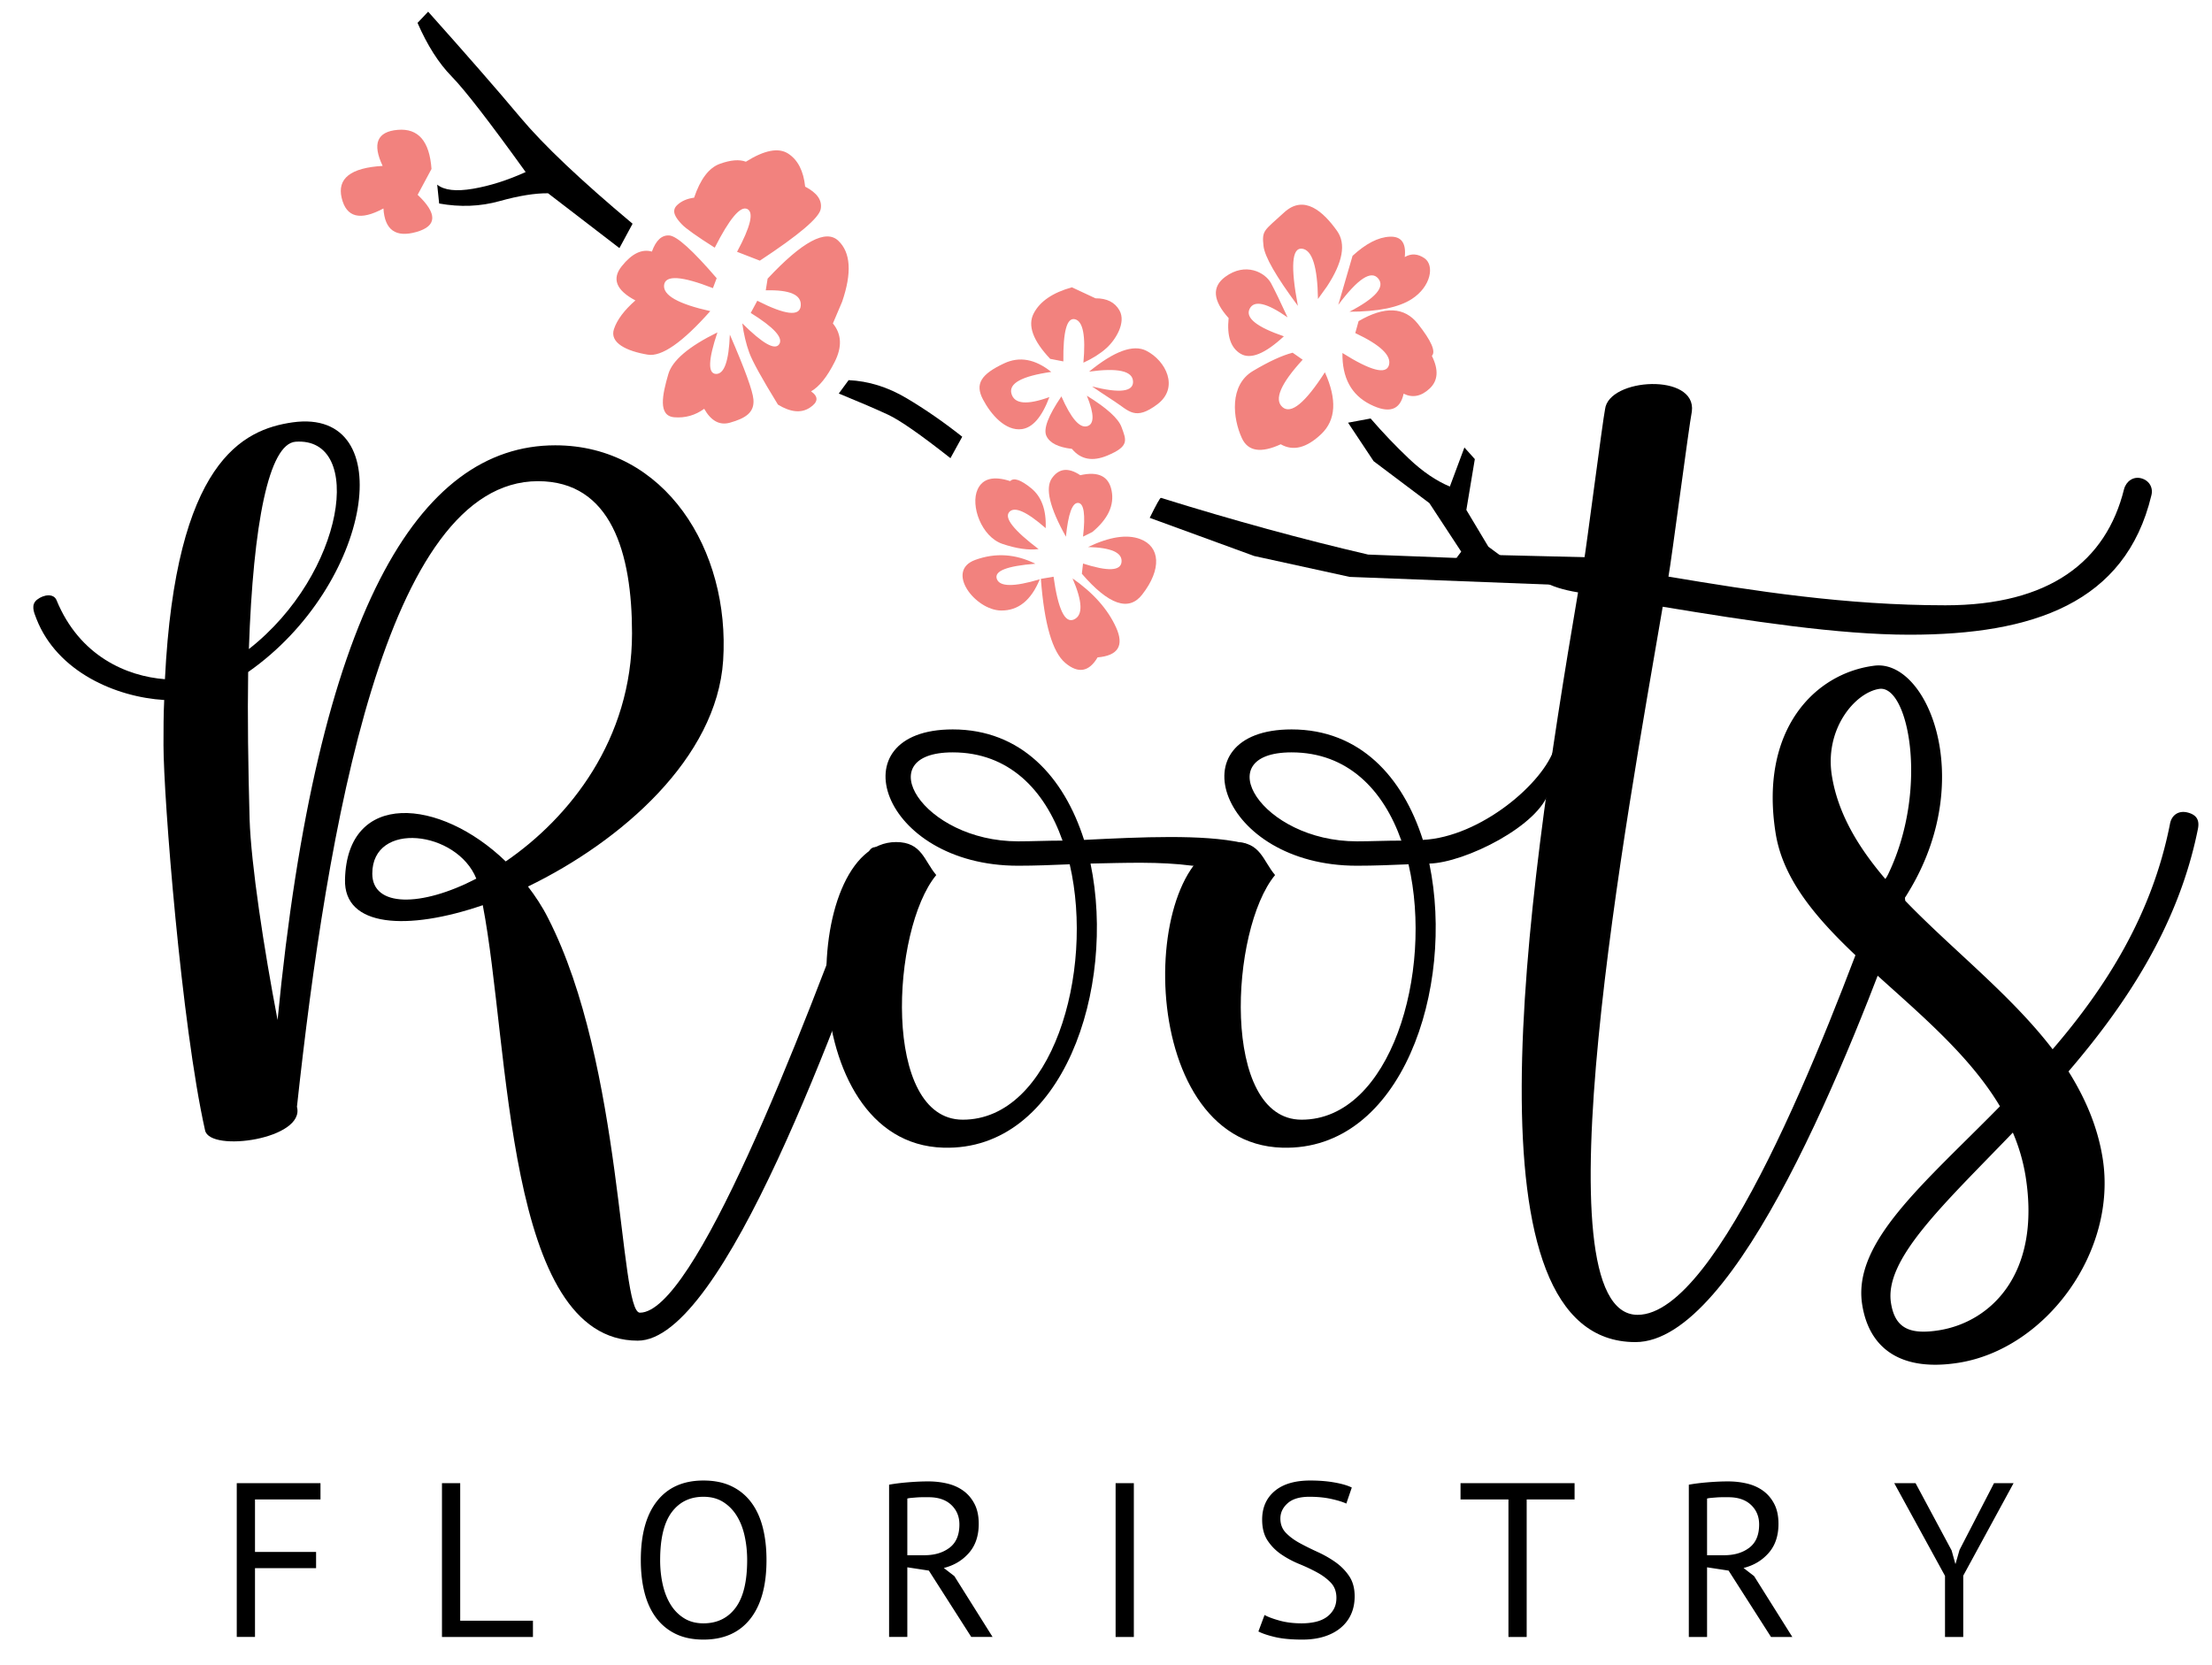 <svg xmlns="http://www.w3.org/2000/svg" style="isolation:isolate" viewBox="137.5 235 259 195" width="259" height="195"><defs><clipPath id="a"><path d="M0 0h595.276v841.89H0z"></path></clipPath></defs><g clip-path="url('#a')"><g style="isolation:isolate"><path d="M326.024 303.73l-1.603-3.448-11.388-.278-5.136.329-10.204-.392q-11.497-2.67-24.266-6.642-.13-.04-1.309 2.341l12.24 4.471 11.172 2.445 30.494 1.173z"></path><path d="M308.035 300.344l5.925.287-2.187-1.608-2.58-4.308.992-5.954-1.22-1.359-1.704 4.574q-2.4-1.003-4.76-3.237t-4.517-4.732l-2.642.49 2.992 4.506 6.53 4.913 3.728 5.684-.557.744zM248.786 288.651q-5.225-4.119-7.296-5.085-2.072-.966-5.777-2.485l1.15-1.565q3.499.16 6.79 2.116 3.291 1.956 6.514 4.51l-1.38 2.51zM211.568 261.199q-9.068-7.594-13.12-12.427-4.05-4.833-10.817-12.404l-1.243 1.312q1.726 3.958 4.005 6.282 2.279 2.325 8.655 11.185-3.2 1.45-6.168 1.957-2.969.506-4.189-.483l.23 2.21q3.683.666 7.066-.278 3.383-.944 5.685-.92l8.355 6.42 1.541-2.854z"></path><path d="M221.189 264.005q-3.165-2.002-3.867-2.75c-.702-.747-1.277-1.541-.53-2.243q.748-.702 1.98-.864 1.104-3.268 3.003-3.959 1.898-.69 3.06-.253 3.269-2.049 4.96-.944 1.692 1.104 1.98 3.866 2.117 1.093 1.818 2.635-.299 1.542-7.122 6.03l-2.67-1.035q2.393-4.453 1.185-5.017-1.208-.564-3.797 4.534zM227.38 267.63q6.087-6.514 8.274-4.443 2.186 2.071.45 7.146l-1.082 2.543q1.542 1.876.207 4.511-1.334 2.635-2.761 3.441 1.346.944-.161 1.922-1.507.978-3.717-.368-2.808-4.568-3.36-6.087-.553-1.52-.818-3.43 3.59 3.568 4.327 2.44.736-1.128-3.338-3.66l.771-1.426q4.926 2.508 5.087.586.16-1.922-4.097-1.806l.218-1.37zM221.5 273.925q-5.045 2.48-5.747 4.885c-.702 2.405-1.23 4.891.691 5.052q1.922.16 3.51-.99 1.208 2.14 3.026 1.622c1.818-.518 2.866-1.185 2.739-2.716q-.127-1.53-2.763-7.595-.172 4.65-1.622 4.604-1.45-.046.167-4.862zM220.666 271.433q-4.879 5.501-7.318 5.099c-2.44-.403-4.511-1.369-3.959-3.003q.552-1.634 2.508-3.349-3.372-1.783-1.6-4.004 1.772-2.222 3.533-1.715.713-1.98 2.037-1.888 1.323.092 5.547 5.005l-.438 1.163q-5.512-2.152-5.719-.356-.207 1.795 5.409 3.048zM296.576 272.605q4.583-2.673 6.946.318 2.362 2.992 1.633 3.75 1.217 2.44-.256 3.823-1.474 1.382-3.05.607-.627 2.915-3.928 1.246-3.3-1.669-3.237-6.012 4.95 3.113 5.442 1.433.493-1.68-3.938-3.767l.388-1.398zM292.63 278.596q2.152 4.777-.423 7.229-2.576 2.452-4.746 1.2-3.482 1.604-4.551-.717c-1.07-2.321-1.497-6.204 1.3-7.867q2.798-1.664 4.643-2.138l1.174.819q-3.87 4.22-2.37 5.546 1.502 1.325 4.972-4.072zM287.828 274.383q-3.32 3.076-5.059 2.048-1.74-1.027-1.41-4.18-2.778-3.082-.397-4.835c2.382-1.753 4.686-.517 5.37.763q.682 1.28 1.93 3.988-3.672-2.576-4.447-1-.775 1.576 4.013 3.216zM292.875 268.542q2.785-4.237 1.18-6.5c-1.604-2.262-3.863-4.316-6.2-2.161s-2.62 2.05-2.413 3.924q.207 1.875 4.025 7.01-1.303-6.903.482-6.693 1.785.21 1.87 5.891l1.056-1.471z" fill="#F2827E"></path><path d="M295.506 271.504q5.012-.011 7.29-1.482c2.276-1.47 2.68-3.954 1.505-4.773q-1.174-.819-2.32-.15.27-2.47-1.753-2.382-2.023.088-4.36 2.242l-1.67 5.74q3.424-4.578 4.672-3.09 1.249 1.489-3.364 3.895zM260.465 277.022q-3.027-3.199-1.934-5.316 1.093-2.118 4.476-3.062l2.762 1.289q2.002-.012 2.808 1.415c.806 1.427-.46 3.464-1.541 4.43q-1.082.967-2.681 1.693.425-4.742-.99-5.087-1.416-.345-1.358 4.937l-1.542-.299zM260.592 278.553q-2.831-2.267-5.524-1.001c-2.693 1.266-3.429 2.394-2.485 4.2.944 1.807 2.658 3.763 4.569 3.498q1.91-.265 3.221-3.752-3.924 1.428-4.442-.39-.518-1.818 4.66-2.555zM261.777 281.418q-2.335 3.43-1.748 4.649.587 1.22 2.98 1.496 1.542 1.875 4.154.782c2.612-1.094 2.21-1.807 1.657-3.326q-.552-1.519-4.062-3.682 1.323 3.245.012 3.579-1.312.334-2.993-3.498zM265.022 278.518q4.419-3.614 6.709-2.44c2.29 1.173 3.867 4.326 1.278 6.27-2.59 1.946-3.303.772-4.995-.332q-1.691-1.105-2.647-1.76 4.891 1.23 4.799-.6-.092-1.83-5.144-1.138zM259.374 302.787q.6 7.952 2.867 9.85 2.267 1.899 3.774-.656 3.613-.311 2.163-3.51-1.45-3.199-5.098-5.742 1.772 4.085.173 4.81-1.6.726-2.394-5.005l-1.485.253zM264.173 302.188q4.707 5.454 7.054 2.45c2.347-3.003 2.105-5.638-.22-6.512q-2.324-.875-6.11.932 4.051.104 3.925 1.726-.127 1.623-4.511.208l-.138 1.196zM265.404 297.298q2.75-2.29 2.255-4.834-.495-2.543-3.671-1.817-2.083-1.393-3.315.345-1.23 1.738 1.635 6.858.403-4.016 1.427-3.958 1.024.057.576 3.947l1.093-.541z" fill="#F2827E"></path><path d="M259.938 296.85q.126-3.2-1.704-4.684t-2.451-.828q-2.923-.944-3.809.955c-.886 1.9.45 5.57 2.9 6.398q2.452.828 4.235.61-4.35-3.291-3.44-4.338.908-1.048 4.269 1.886zM259.248 302.833q-1.519 3.706-4.545 3.66c-3.027-.046-6.56-4.637-3.016-5.926q3.544-1.289 7.043.448-5.017.392-4.511 1.784.506 1.393 5.029.034zM182.304 254.43q-1.853-3.913 1.76-4.224 3.614-.311 3.96 4.58l-1.623 3.026q3.499 3.314-.137 4.35-3.637 1.036-3.867-2.75-4.073 2.198-4.89-1.23-.818-3.43 4.797-3.753z" fill="#F2827E"></path><path d="M240.991 334.362c-.924-.252-1.512-.336-1.848.588-8.15 22.347-20.415 53.768-26.716 53.768-2.436 0-1.932-28.985-10.754-46.207-.672-1.344-1.512-2.605-2.352-3.697 10.922-5.292 22.095-15.038 22.851-26.464.84-12.938-6.805-25.203-19.659-25.203-16.046 0-27.892 19.49-32.512 67.294-1.597-8.318-3.109-18.231-3.277-23.524-.168-6.217-.252-12.014-.168-17.222 14.534-10.166 17.895-31.001 5.209-29.237-5.881.84-13.694 4.621-14.954 30.077-4.453-.336-9.998-2.689-12.686-9.242-.336-.84-1.512-.672-2.269-.084-.756.588-.42 1.429-.084 2.269 2.437 6.217 9.326 9.157 14.955 9.493-.084 1.68-.084 3.445-.084 5.293 0 6.049 2.1 32.765 4.872 45.115.588 2.604 11.762 1.008 10.754-2.773 3.528-32.429 10.333-73.259 28.228-73.259 8.57 0 11.006 8.402 11.006 17.81 0 12.435-7.31 21.592-14.786 26.717-7.73-7.477-18.567-8.317-18.82 2.1-.167 5.629 7.31 6.05 16.131 3.025 3.193 16.55 2.605 50.995 18.147 50.995 10.081 0 23.523-37.805 30.16-56.036.336-.924-.42-1.344-1.344-1.596m-68.89-47.635c8.15-.588 5.797 15.458-5.46 24.28.503-14.787 2.351-24.028 5.46-24.28m68.89 47.635zm-59.9 2.94c0-6.217 9.913-5.04 12.181.588-6.469 3.36-12.182 3.36-12.182-.588z" fill-rule="evenodd"></path><path d="M282.913 333.69c-4.536-1.009-11.761-.673-18.482-.336-2.353-7.394-7.393-12.938-15.375-12.938-13.694 0-8.485 15.962 7.645 15.962 2.017 0 4.033-.084 6.05-.168 2.94 12.686-2.101 29.908-12.518 29.908-9.494 0-8.402-22.263-3.109-28.648-1.428-1.68-1.68-3.864-4.705-3.864-11.257 0-12.181 35.285 5.545 35.789 14.03.42 20.247-18.735 17.223-33.27 4.116-.083 8.065-.251 11.93.253 4.18.144 8.065-2.436 5.796-2.688zm-26.212-.168c-11.173 0-17.558-10.418-7.645-10.418 6.553 0 10.754 4.369 12.854 10.334-1.848 0-3.612.084-5.209.084z" fill-rule="evenodd"></path><path d="M319.552 322.457c-1.24 4.23-8.728 10.56-15.449 10.897-2.352-7.394-7.393-12.938-15.374-12.938-13.694 0-8.485 15.962 7.645 15.962 2.016 0 4.033-.084 6.049-.168 2.94 12.686-2.1 29.908-12.518 29.908-9.493 0-8.401-22.263-3.108-28.648-1.429-1.68-1.68-3.864-4.705-3.864-11.258 0-12.182 35.285 5.545 35.789 14.03.42 20.247-18.735 17.222-33.27 4.117-.083 13.016-4.48 14.037-8.564 1.604-1.385 1.386-3.573.656-5.104zm-23.178 11.065c-11.174 0-17.559-10.418-7.645-10.418 6.553 0 10.753 4.369 12.854 10.334-1.848 0-3.613.084-5.209.084z" fill-rule="evenodd"></path><path d="M328.992 392.162c11.93 0 25.192-33.948 31.493-51.255.336-.924-.336-1.68-1.26-1.932-.924-.252-1.68.336-2.016 1.26-5.965 16.382-18.472 48.735-27.965 48.735-12.014 0-1.176-58.809 2.94-82.92 10.166 1.68 20.583 3.276 28.9 3.276 14.45 0 25.288-3.697 28.313-16.298.252-.925-.252-1.765-1.176-2.017-.924-.252-1.765.336-2.017 1.26-2.1 8.486-8.737 13.61-20.919 13.61-11.677 0-22.431-1.68-32.429-3.36.337-1.764 2.404-17.656 2.74-19.336.589-4.537-9.745-3.948-10.165-.252-.252 1.176-2.236 16.564-2.488 17.908-6.89-1.176-7.897 2.352-.672 3.528-6.301 37.05-13.526 87.793 6.72 87.793z"></path><path d="M393.504 330.116c-.966-.187-1.73.36-1.916 1.325-2.112 10.799-7.645 19.335-13.748 26.43-4.938-6.446-11.914-11.803-17.423-17.562.279-.385.545-.852.88-1.416 7.543-13.023 1.803-26.658-4.293-25.944-7.01.86-13.524 7.509-11.598 19.623 1.925 12.114 18.954 19.7 26.265 31.979-9.006 9.172-17.288 15.933-16.128 23.234.844 5.31 4.734 7.84 11.289 6.798 10.205-1.622 18.605-12.995 16.865-23.948-.594-3.733-2.06-7.073-3.999-10.168 6.675-7.78 12.863-17.016 15.144-28.352.244-1.145-.194-1.756-1.338-2m-35.982-14.44c3.402-.542 5.825 11.493 1.192 21.417-.126.275-.252.55-.462.839-3.135-3.67-5.55-7.625-6.262-12.105-.87-5.476 2.71-9.703 5.532-10.152m35.982 14.442zm-18.829 42.634c1.833 11.533-4.175 17.081-10.149 18.031-3.485.554-5.15-.287-5.611-3.191-.818-5.145 6.164-11.528 14.266-19.962a21.746 21.746 0 0 1 1.494 5.122zM165.222 408.68h9.803v1.905h-7.668v6.149h7.153v1.904h-7.153v8.053h-2.135v-18.01zm34.68 18.011H189.25v-18.01h2.135v16.106h8.517v1.904zm12.629-9.005q0-4.503 1.904-6.908 1.904-2.406 5.429-2.406 1.904 0 3.293.669 1.39.669 2.303 1.891t1.35 2.933q.438 1.711.438 3.821 0 4.503-1.917 6.908-1.916 2.406-5.467 2.406-1.878 0-3.255-.669-1.376-.669-2.29-1.891-.913-1.222-1.35-2.933-.438-1.711-.438-3.821zm2.264 0q0 1.492.296 2.83t.913 2.354q.618 1.017 1.583 1.621.965.605 2.277.605 2.393 0 3.756-1.814 1.364-1.814 1.364-5.596 0-1.467-.296-2.817-.296-1.351-.926-2.367-.63-1.017-1.595-1.621-.965-.605-2.303-.605-2.367 0-3.718 1.814-1.35 1.814-1.35 5.596zm26.807-8.825q.977-.18 2.25-.283 1.275-.103 2.33-.103 1.183 0 2.25.257 1.069.257 1.879.85.81.591 1.3 1.543.488.952.488 2.316 0 2.11-1.158 3.422-1.157 1.312-2.933 1.75l1.235.951 4.477 7.127h-2.496l-4.965-7.77-2.522-.386v8.156h-2.135v-17.83zm4.63 1.466h-.694q-.36 0-.695.026-.334.026-.63.052-.296.025-.476.077v6.638h2.007q1.775 0 2.933-.875t1.158-2.727q0-1.39-.952-2.29-.952-.9-2.65-.9zm21.893-1.646h2.135v18.01h-2.135v-18.01zm25.854 13.43q0-1.08-.643-1.762-.643-.682-1.608-1.21-.965-.527-2.097-.99-1.132-.463-2.097-1.12-.965-.655-1.608-1.62-.643-.965-.643-2.457 0-2.11 1.466-3.345 1.467-1.235 4.169-1.235 1.569 0 2.856.232 1.286.231 2.006.591l-.643 1.879q-.592-.283-1.737-.54-1.145-.258-2.585-.258-1.699 0-2.548.759t-.849 1.788q0 1.004.644 1.673.643.669 1.608 1.196.965.527 2.097 1.042 1.132.515 2.097 1.196.964.682 1.608 1.634.643.952.643 2.367 0 1.158-.412 2.084-.411.927-1.21 1.596-.797.669-1.929 1.029-1.132.36-2.573.36-1.93 0-3.19-.296t-1.956-.656l.72-1.93q.593.335 1.75.656 1.158.322 2.6.322.848 0 1.594-.167.746-.167 1.287-.54.54-.374.862-.94.321-.566.321-1.338zm27.887-11.526h-5.609v16.106h-2.135v-16.106h-5.61v-1.904h13.354v1.904zm13.376-1.724q.978-.18 2.251-.283 1.274-.103 2.329-.103 1.183 0 2.251.257 1.068.257 1.878.85.81.591 1.3 1.543.489.952.489 2.316 0 2.11-1.158 3.422-1.158 1.312-2.933 1.75l1.235.951 4.477 7.127h-2.496l-4.966-7.77-2.521-.386v8.156h-2.136v-17.83zm4.631 1.466h-.694q-.36 0-.695.026-.335.026-.63.052-.296.025-.476.077v6.638h2.006q1.776 0 2.934-.875 1.157-.875 1.157-2.727 0-1.39-.952-2.29-.952-.9-2.65-.9zm25.366 9.211l-5.944-10.857h2.496l4.22 7.873.437 1.57h.026l.463-1.622 4.04-7.821h2.29l-5.893 10.832v7.178h-2.135v-7.153z" fill-rule="evenodd"></path></g></g></svg>